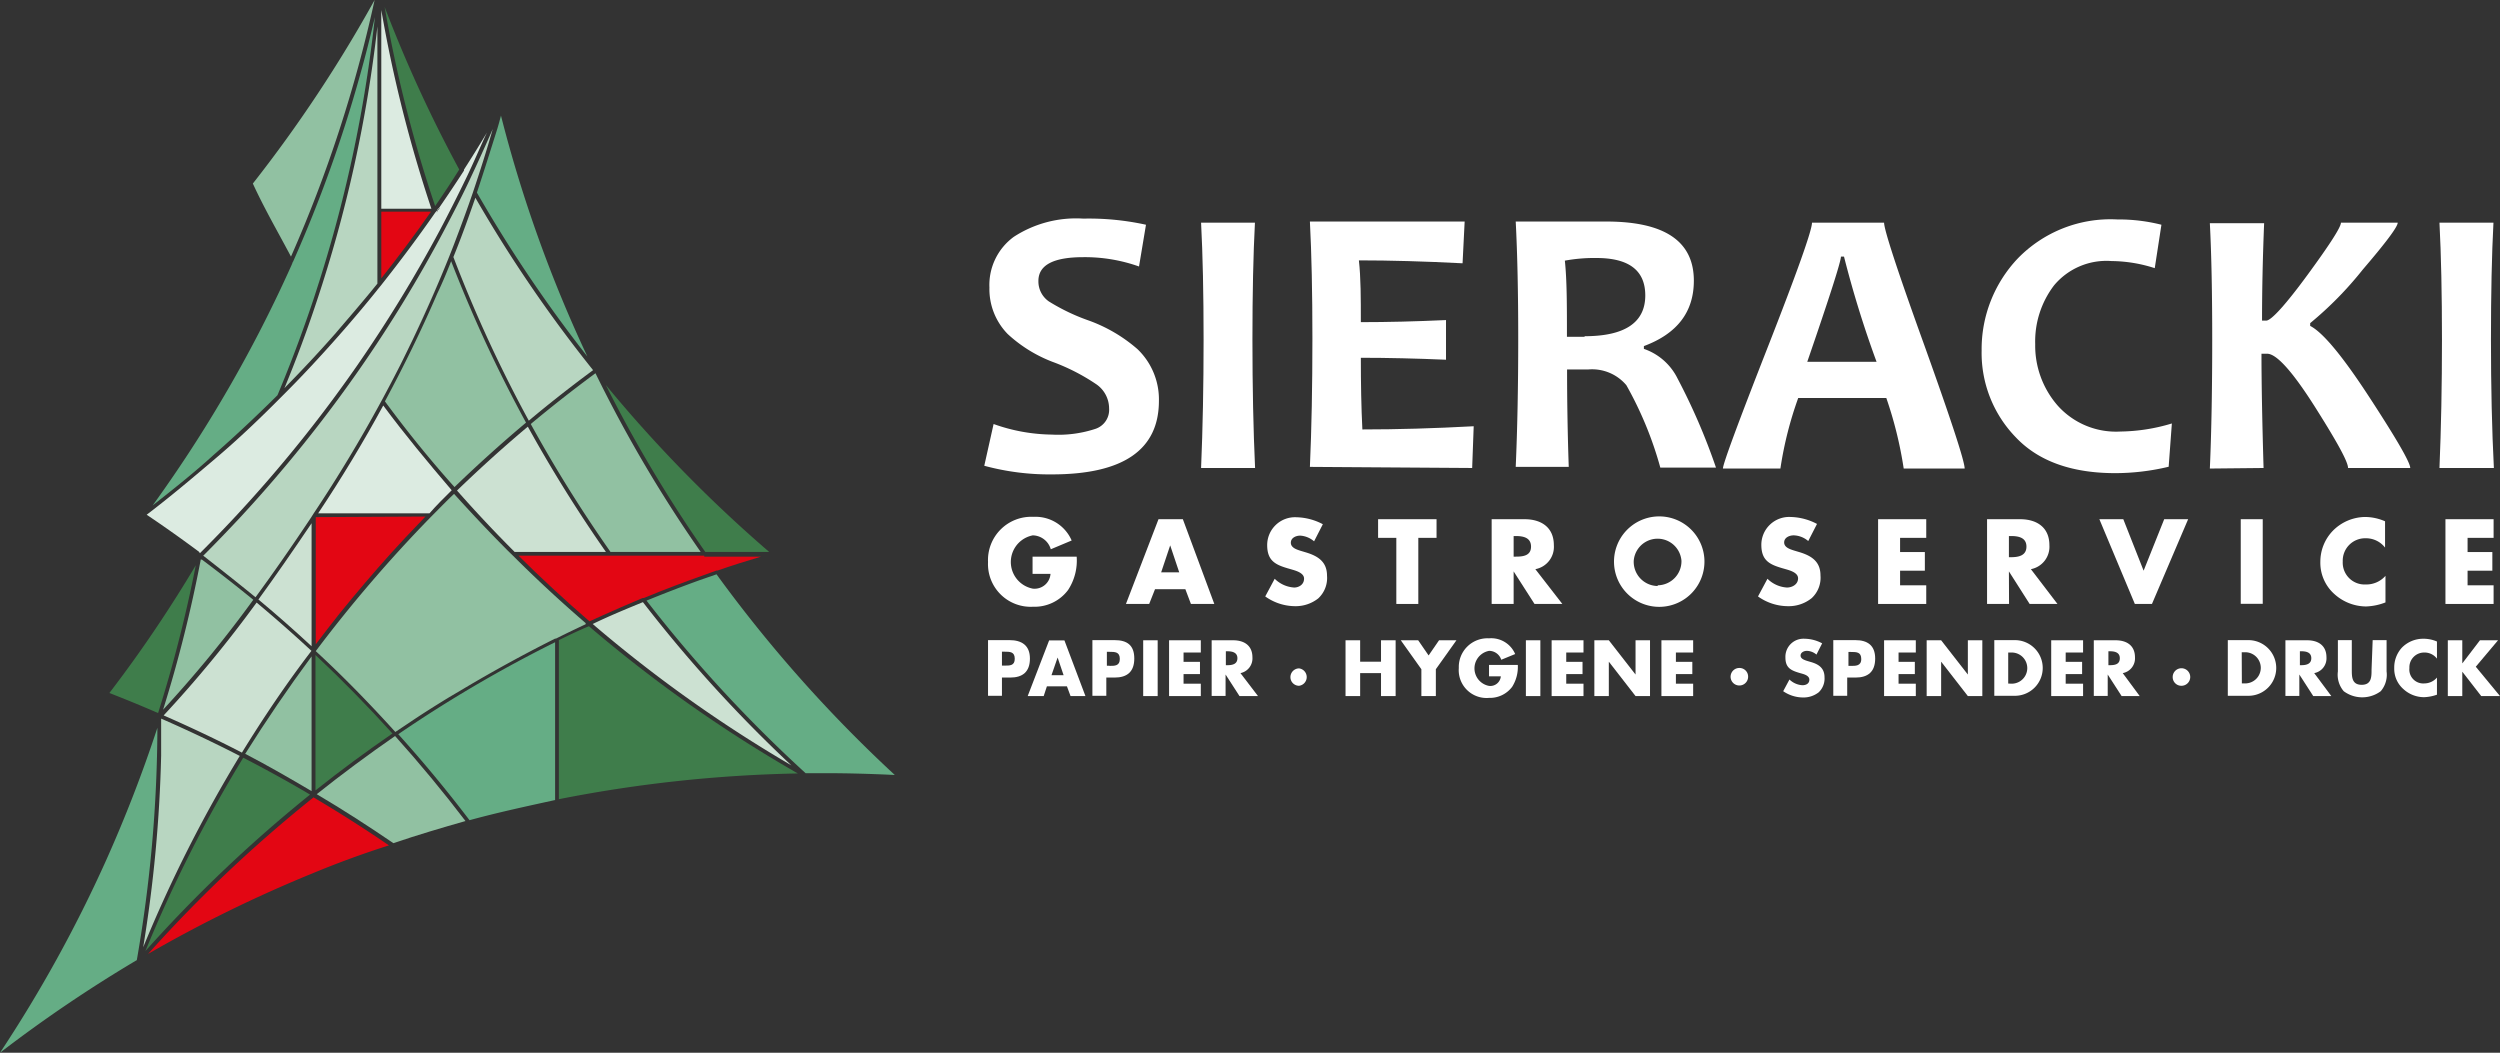 <svg xmlns="http://www.w3.org/2000/svg" viewBox="0 0 179.65 75.65"><rect x="0" y="0" width="179.65" height="75.65" fill="#333333" stroke="none"/><defs><style>.cls-1{fill:#fff;}.cls-2{fill:none;}.cls-3{fill:#65ad85;}.cls-4{fill:#cce1d2;}.cls-5{fill:#3f7d4b;}.cls-6{fill:#e30613;}.cls-7{fill:#91c1a2;}.cls-8{fill:#b8d6c1;}.cls-9{fill:#dcebe1;}</style></defs><g id="Ebene_2" data-name="Ebene 2"><g id="Baum"><path class="cls-1" d="M78.74,30.81a8.51,8.51,0,0,1-3.15.42,12.84,12.84,0,0,1-4.19-.76l-.67,3a17.87,17.87,0,0,0,4.86.62q7.69,0,7.69-5.29a5,5,0,0,0-1.54-3.71,11,11,0,0,0-3.51-2.06,14.4,14.4,0,0,1-2.86-1.37,1.75,1.75,0,0,1-.75-1.47c0-1.14,1.07-1.71,3.23-1.71a11.62,11.62,0,0,1,4,.67l.5-3a19.1,19.1,0,0,0-4.5-.44,8.2,8.2,0,0,0-5,1.31,4.28,4.28,0,0,0-1.75,3.64A4.62,4.62,0,0,0,72.41,24a10,10,0,0,0,3.22,2,14.6,14.6,0,0,1,3.16,1.62,2.11,2.11,0,0,1,.91,1.73A1.44,1.44,0,0,1,78.74,30.81Z"/><path class="cls-1" d="M90.19,33.63Q90,29.5,90,24.41c0-3.33.06-6.14.18-8.41H86.31q.18,3.46.18,8.41t-.18,9.22Z"/><path class="cls-1" d="M105.79,33.63l.11-3q-4.25.23-8,.23c-.08-1.6-.11-3.31-.11-5.15,1.94,0,4,.05,6.12.14V23q-3.25.15-6.12.15c0-1.71,0-3.19-.14-4.44q3.34,0,7.45.21l.15-3H94.13q.18,3.48.18,8.41,0,5.13-.18,9.22Z"/><path class="cls-1" d="M120.55,27.2a4.23,4.23,0,0,0-2.42-2.13v-.2c2.39-.89,3.59-2.45,3.59-4.7q0-4.25-6.29-4.25c-.74,0-1.54,0-2.42,0l-1.71,0h-2.38q.18,3.48.18,8.41,0,5.13-.18,9.22h3.81q-.12-3.55-.12-7l1.52,0a3.22,3.22,0,0,1,2.74,1.13,26.2,26.2,0,0,1,2.44,5.92h4A44.85,44.85,0,0,0,120.55,27.2Zm-6.68-3-1.27,0c0-2.25,0-4.07-.15-5.47a11.74,11.74,0,0,1,2.27-.19q3.51,0,3.51,2.69C118.23,23.17,116.77,24.16,113.87,24.16Z"/><path class="cls-1" d="M138.29,24.83c-1.94-5.37-2.9-8.32-2.9-8.83h-5.18q0,.83-3.2,9t-3.2,8.67h4.13a26.42,26.42,0,0,1,1.28-5.07h6.33a28.53,28.53,0,0,1,1.25,5.07h4.38Q141.18,32.89,138.29,24.83ZM129.87,26q2.41-7,2.42-7.56h.22A75.69,75.69,0,0,0,134.85,26Z"/><path class="cls-1" d="M152,34a16.51,16.51,0,0,0,3.84-.46l.23-3.11a13.23,13.23,0,0,1-3.7.58,5.62,5.62,0,0,1-4.51-1.87,6.55,6.55,0,0,1-1.61-4.41,6.64,6.64,0,0,1,1.36-4.23,4.9,4.9,0,0,1,4.13-1.74,10.3,10.3,0,0,1,3.1.51l.48-3.12a12.52,12.52,0,0,0-3.17-.38A9.29,9.29,0,0,0,145,18.57a9.47,9.47,0,0,0-2.6,6.62,8.7,8.7,0,0,0,2.46,6.24C146.48,33.14,148.87,34,152,34Z"/><path class="cls-1" d="M162.66,33.63c-.1-3.42-.15-6.15-.15-8.21h.41c.68,0,1.85,1.31,3.49,3.91s2.32,3.88,2.32,4.3h4.47c0-.38-.93-2-2.79-4.86-2-3.09-3.46-4.87-4.4-5.35v-.2a25.61,25.61,0,0,0,3.78-3.85c1.67-1.95,2.51-3.07,2.51-3.37h-4.08c0,.32-.79,1.55-2.37,3.71s-2.64,3.33-3,3.33h-.3q0-3.28.15-7H158.8c.12,2.32.17,5.12.17,8.41s-.05,6.49-.17,9.22Z"/><path class="cls-1" d="M179.21,33.63Q179,29.5,179,24.41c0-3.33.06-6.14.18-8.41h-3.88q.18,3.46.18,8.41t-.18,9.22Z"/><path class="cls-2" d="M162.52,48a1.05,1.05,0,0,0-1.14-1.12h-.25v2.24h.24A1.05,1.05,0,0,0,162.52,48Z"/><path class="cls-2" d="M145.62,39.28c0-.66-.59-.76-1.1-.76h-.16V40h.16C145,40,145.62,39.94,145.62,39.28Z"/><path class="cls-2" d="M119.12,38.64a1.7,1.7,0,0,0-1.72,1.61,1.72,1.72,0,1,0,3.43,0A1.7,1.7,0,0,0,119.12,38.64Z"/><polygon class="cls-2" points="75.96 47.24 75.95 47.24 75.52 48.52 76.39 48.52 75.96 47.24"/><path class="cls-2" d="M72.92,47.36c0-.51-.34-.51-.75-.51H72v1h.17C72.55,47.85,72.92,47.85,72.92,47.36Z"/><polygon class="cls-2" points="84.11 39.19 84.09 39.19 83.44 41.13 84.76 41.13 84.11 39.19"/><path class="cls-2" d="M79.72,46.85h-.18v1h.18c.38,0,.75,0,.75-.49S80.12,46.85,79.72,46.85Z"/><path class="cls-2" d="M133,46.85h-.17v1H133c.38,0,.75,0,.75-.49S133.36,46.85,133,46.85Z"/><path class="cls-2" d="M145.7,48a1.05,1.05,0,0,0-1.14-1.12h-.25v2.24h.24A1.05,1.05,0,0,0,145.7,48Z"/><path class="cls-2" d="M88.21,46.8h-.1v1h.1c.34,0,.73-.06.73-.5S88.55,46.8,88.21,46.8Z"/><path class="cls-2" d="M110,39.28c0-.66-.58-.76-1.1-.76h-.15V40h.15C109.44,40,110,39.94,110,39.28Z"/><path class="cls-2" d="M151.61,46.8h-.1v1h.1c.34,0,.72-.06.72-.5S152,46.8,151.61,46.8Z"/><path class="cls-2" d="M165.37,46.8h-.1v1h.1c.34,0,.72-.06.72-.5S165.71,46.8,165.37,46.8Z"/><path class="cls-1" d="M74.2,38.47a1.38,1.38,0,0,1,1.31,1l1.5-.63a2.83,2.83,0,0,0-2.74-1.7A3.11,3.11,0,0,0,71,40.39a3.07,3.07,0,0,0,3.24,3.21,3,3,0,0,0,2.51-1.2,3.86,3.86,0,0,0,.62-2.4H74.2v1.24h1.29a1.15,1.15,0,0,1-1.27,1.06,1.95,1.95,0,0,1,0-3.83Z"/><path class="cls-1" d="M80.91,43.4h1.67L83,42.34h2.18l.4,1.06h1.68L85,37.31H83.25Zm3.18-4.21h0l.65,1.94H83.44Z"/><path class="cls-1" d="M93,42.22a2.18,2.18,0,0,1-1.4-.63l-.68,1.27a3.72,3.72,0,0,0,2.14.7A2.62,2.62,0,0,0,94.73,43a2,2,0,0,0,.63-1.63c0-1-.65-1.41-1.5-1.67l-.4-.12c-.28-.09-.7-.22-.7-.58s.38-.51.67-.51a1.68,1.68,0,0,1,1,.41l.63-1.23a4.24,4.24,0,0,0-1.9-.5,2,2,0,0,0-2.1,2c0,1.18.65,1.44,1.65,1.72.33.1,1,.25,1,.69S93.32,42.22,93,42.22Z"/><polygon class="cls-1" points="101.92 38.65 103.23 38.65 103.23 37.31 99.03 37.31 99.03 38.65 100.34 38.65 100.34 43.4 101.92 43.4 101.92 38.65"/><path class="cls-1" d="M110.33,40.9a1.63,1.63,0,0,0,1.33-1.72c0-1.29-.91-1.87-2.11-1.87h-2.36V43.4h1.58V41.06h0l1.5,2.34h2ZM108.92,40h-.15V38.52h.15c.52,0,1.1.1,1.1.76S109.44,40,108.92,40Z"/><path class="cls-1" d="M119.12,37.11a3.25,3.25,0,1,0,3.36,3.13A3.25,3.25,0,0,0,119.12,37.11Zm0,5a1.74,1.74,0,0,1-1.72-1.81,1.72,1.72,0,0,1,3.43,0A1.73,1.73,0,0,1,119.12,42.06Z"/><path class="cls-1" d="M128.41,42.22a2.18,2.18,0,0,1-1.4-.63l-.68,1.27a3.72,3.72,0,0,0,2.14.7,2.62,2.62,0,0,0,1.72-.58,2,2,0,0,0,.63-1.63c0-1-.65-1.41-1.5-1.67l-.4-.12c-.28-.09-.71-.22-.71-.58s.39-.51.68-.51a1.68,1.68,0,0,1,1.05.41l.63-1.23a4.24,4.24,0,0,0-1.9-.5,2,2,0,0,0-2.1,2c0,1.18.65,1.44,1.64,1.72.34.1,1,.25,1,.69S128.78,42.22,128.41,42.22Z"/><polygon class="cls-1" points="138.42 38.65 138.42 37.31 134.96 37.31 134.96 43.4 138.42 43.4 138.42 42.06 136.54 42.06 136.54 41.01 138.32 41.01 138.32 39.67 136.54 39.67 136.54 38.65 138.42 38.65"/><path class="cls-1" d="M144.36,41.06h0l1.49,2.34h2l-1.91-2.5a1.64,1.64,0,0,0,1.33-1.72c0-1.29-.91-1.87-2.11-1.87h-2.37V43.4h1.58Zm0-2.54h.16c.51,0,1.1.1,1.1.76s-.59.76-1.1.76h-.16Z"/><polygon class="cls-1" points="154.04 41.01 152.58 37.31 150.86 37.31 153.41 43.4 154.64 43.4 157.24 37.31 155.52 37.31 154.04 41.01"/><rect class="cls-1" x="161.02" y="37.31" width="1.58" height="6.08"/><path class="cls-1" d="M170,38.68a1.73,1.73,0,0,1,1.39.67V37.46a3.62,3.62,0,0,0-1.44-.31,3.31,3.31,0,0,0-2.32,1,3.2,3.2,0,0,0-.89,2.23,3,3,0,0,0,1,2.3,3.42,3.42,0,0,0,2.29.9,4.22,4.22,0,0,0,1.39-.29V41.38A1.83,1.83,0,0,1,170,42a1.57,1.57,0,0,1-1.65-1.65A1.61,1.61,0,0,1,170,38.68Z"/><polygon class="cls-1" points="179.19 42.06 177.32 42.06 177.32 41.01 179.1 41.01 179.1 39.67 177.32 39.67 177.32 38.65 179.19 38.65 179.19 37.31 175.73 37.31 175.73 43.4 179.19 43.4 179.19 42.06"/><path class="cls-1" d="M71,50h1V48.69h.59c.91,0,1.42-.42,1.42-1.37S73.41,46,72.55,46H71Zm1-3.17h.17c.41,0,.75,0,.75.51s-.37.49-.75.49H72Z"/><path class="cls-1" d="M75.23,49.32h1.44l.26.7H78l-1.51-4H75.39l-1.54,4H75ZM76,47.25h0l.43,1.27h-.87Z"/><path class="cls-1" d="M80.1,46H78.5v4h1V48.69h.59c.91,0,1.42-.42,1.42-1.37S81,46,80.1,46Zm-.38,1.84h-.18v-1h.18c.4,0,.75,0,.75.51S80.1,47.85,79.72,47.85Z"/><rect class="cls-1" x="82.15" y="46.01" width="1.04" height="4.01"/><polygon class="cls-1" points="86.29 46.89 86.29 46.01 84.01 46.01 84.01 50.02 86.29 50.02 86.29 49.13 85.05 49.13 85.05 48.44 86.23 48.44 86.23 47.56 85.05 47.56 85.05 46.89 86.29 46.89"/><path class="cls-1" d="M90,47.24c0-.86-.6-1.23-1.39-1.23H87.07v4h1V48.47h0l1,1.55H90.4l-1.26-1.65A1.08,1.08,0,0,0,90,47.24Zm-1.81.56h-.1v-1h.1c.34,0,.73.07.73.5S88.55,47.8,88.21,47.8Z"/><path class="cls-1" d="M92.73,48.66a.62.62,0,0,0,.62.62.63.63,0,0,0,0-1.25A.63.63,0,0,0,92.73,48.66Z"/><polygon class="cls-1" points="100.29 50.02 100.29 46.01 99.24 46.01 99.24 47.55 97.74 47.55 97.74 46.01 96.69 46.01 96.69 50.02 97.74 50.02 97.74 48.37 99.24 48.37 99.24 50.02 100.29 50.02"/><polygon class="cls-1" points="103.18 50.02 103.18 48.09 104.66 46.01 103.41 46.01 102.66 47.1 101.91 46.01 100.66 46.01 102.14 48.09 102.14 50.02 103.18 50.02"/><path class="cls-1" d="M107,47.78v.82h.85a.76.76,0,0,1-.84.69,1.28,1.28,0,0,1,0-2.52.92.92,0,0,1,.87.64l1-.41A1.87,1.87,0,0,0,107,45.87,2.06,2.06,0,0,0,104.83,48,2,2,0,0,0,107,50.15a2,2,0,0,0,1.66-.79,2.68,2.68,0,0,0,.41-1.58Z"/><rect class="cls-1" x="109.65" y="46.01" width="1.04" height="4.01"/><polygon class="cls-1" points="113.79 49.13 112.55 49.13 112.55 48.44 113.72 48.44 113.72 47.56 112.55 47.56 112.55 46.89 113.79 46.89 113.79 46.01 111.5 46.01 111.5 50.02 113.79 50.02 113.79 49.13"/><polygon class="cls-1" points="115.61 50.02 115.61 47.56 115.62 47.56 117.53 50.02 118.57 50.02 118.57 46.01 117.53 46.01 117.53 48.46 117.52 48.46 115.61 46.01 114.57 46.01 114.57 50.02 115.61 50.02"/><polygon class="cls-1" points="121.67 49.13 120.43 49.13 120.43 48.44 121.61 48.44 121.61 47.56 120.43 47.56 120.43 46.89 121.67 46.89 121.67 46.01 119.39 46.01 119.39 50.02 121.67 50.02 121.67 49.13"/><path class="cls-1" d="M125,48a.63.63,0,1,0,.62.63A.62.62,0,0,0,125,48Z"/><path class="cls-1" d="M130.12,47.57l-.27-.08c-.18-.06-.46-.15-.46-.38s.25-.34.45-.34a1.1,1.1,0,0,1,.69.27l.41-.81a2.74,2.74,0,0,0-1.25-.33,1.3,1.3,0,0,0-1.39,1.35c0,.77.43.94,1.09,1.13.22.06.63.16.63.46s-.26.4-.5.4a1.47,1.47,0,0,1-.93-.41l-.45.84a2.54,2.54,0,0,0,1.41.45,1.77,1.77,0,0,0,1.14-.37,1.36,1.36,0,0,0,.42-1.08C131.11,48,130.68,47.73,130.12,47.57Z"/><path class="cls-1" d="M133.33,46h-1.59v4h1V48.69h.59c.91,0,1.42-.42,1.42-1.37S134.19,46,133.33,46ZM133,47.85h-.17v-1H133c.41,0,.75,0,.75.51S133.33,47.85,133,47.85Z"/><polygon class="cls-1" points="135.39 50.02 137.67 50.02 137.67 49.13 136.43 49.13 136.43 48.44 137.6 48.44 137.6 47.56 136.43 47.56 136.43 46.89 137.67 46.89 137.67 46.01 135.39 46.01 135.39 50.02"/><polygon class="cls-1" points="141.41 48.46 141.4 48.46 139.49 46.01 138.45 46.01 138.45 50.02 139.49 50.02 139.49 47.56 139.5 47.56 141.41 50.02 142.45 50.02 142.45 46.01 141.41 46.01 141.41 48.46"/><path class="cls-1" d="M146.79,48a2,2,0,0,0-2-2h-1.48v4h1.48A2,2,0,0,0,146.79,48Zm-2.48,1.12V46.89h.25a1.12,1.12,0,1,1,0,2.24Z"/><polygon class="cls-1" points="149.69 46.89 149.69 46.01 147.4 46.01 147.4 50.02 149.69 50.02 149.69 49.13 148.44 49.13 148.44 48.44 149.62 48.44 149.62 47.56 148.44 47.56 148.44 46.89 149.69 46.89"/><path class="cls-1" d="M152.54,48.37a1.08,1.08,0,0,0,.88-1.13c0-.86-.6-1.23-1.4-1.23h-1.56v4h1V48.47h0l1,1.55h1.3Zm-.93-.57h-.1v-1h.1c.34,0,.72.07.72.5S152,47.8,151.61,47.8Z"/><path class="cls-1" d="M156.13,48.66a.62.62,0,0,0,.62.62.63.63,0,1,0-.62-.62Z"/><path class="cls-1" d="M160.09,50h1.48a2,2,0,1,0,0-4h-1.48Zm1-3.13h.25a1.12,1.12,0,1,1,0,2.24h-.24Z"/><path class="cls-1" d="M166.3,48.37a1.08,1.08,0,0,0,.88-1.13c0-.86-.6-1.23-1.39-1.23h-1.56v4h1V48.47h0l1,1.55h1.3Zm-.93-.57h-.1v-1h.1c.34,0,.72.07.72.5S165.71,47.8,165.37,47.8Z"/><path class="cls-1" d="M170.42,48.12c0,.52,0,1.09-.71,1.09s-.71-.57-.71-1.09V46h-1v2.25a1.82,1.82,0,0,0,.42,1.42,2.23,2.23,0,0,0,2.66,0,1.82,1.82,0,0,0,.42-1.42V46h-1Z"/><path class="cls-1" d="M172.05,48a1.94,1.94,0,0,0,.65,1.51,2.2,2.2,0,0,0,1.5.59,3.12,3.12,0,0,0,.92-.18V48.69a1.2,1.2,0,0,1-.9.42A1,1,0,0,1,173.14,48a1.06,1.06,0,0,1,1.07-1.11,1.12,1.12,0,0,1,.91.44V46.1a2.42,2.42,0,0,0-1-.2,2.14,2.14,0,0,0-1.53.65A2.11,2.11,0,0,0,172.05,48Z"/><polygon class="cls-1" points="176.94 48.28 176.95 48.28 178.3 50.02 179.65 50.02 177.91 47.91 179.51 46.01 178.21 46.01 176.95 47.66 176.94 47.66 176.94 46.01 175.9 46.01 175.9 50.02 176.94 50.02 176.94 48.28"/><path class="cls-3" d="M57.89,55.56H59.3c1.65,0,3.34.05,5,.13A98.67,98.67,0,0,1,51.49,41.27l-1.24.43c-1.27.46-2.54.95-3.79,1.46A98,98,0,0,0,57.89,55.56Z"/><path class="cls-4" d="M56.87,55A98.72,98.72,0,0,1,46.2,43.27c-1.22.5-2.43,1-3.61,1.57A97.77,97.77,0,0,0,56.87,55Z"/><path class="cls-5" d="M55.27,39.66a98.34,98.34,0,0,1-11.74-12,97,97,0,0,0,7.15,12Z"/><path class="cls-5" d="M40.16,46V57.43a97.83,97.83,0,0,1,17.17-1.85A98.27,98.27,0,0,1,42.32,45C41.6,45.3,40.87,45.65,40.16,46Z"/><path class="cls-6" d="M50.61,39.93H37.26c1.63,1.62,3.34,3.2,5.1,4.72l.88-.4c.92-.41,1.85-.82,2.78-1.21h0l.17-.07h0l.08,0h0l1.21-.49c1.32-.52,2.66-1,4-1.48h0l.08,0h0c1-.35,2.07-.69,3.13-1H50.61Z"/><path class="cls-6" d="M46,43h0l.17-.07Z"/><path class="cls-6" d="M51.51,41l.09,0h0Z"/><path class="cls-6" d="M46.21,43l.08,0h0Z"/><path class="cls-4" d="M32.84,35.25c1.34,1.52,2.73,3,4.14,4.41h6.56a101,101,0,0,1-5.61-9C36.21,32.1,34.5,33.65,32.84,35.25Z"/><path class="cls-7" d="M43.87,39.66h6.48a96.68,96.68,0,0,1-7.56-12.84c-1.57,1.16-3.14,2.39-4.65,3.65A99.22,99.22,0,0,0,43.87,39.66Z"/><path class="cls-3" d="M34.27,13.84a98.33,98.33,0,0,0,7.94,11.78A96.71,96.71,0,0,1,36,8.31c-.09.34-.18.68-.28,1C35.24,10.83,34.77,12.34,34.27,13.84Z"/><path class="cls-7" d="M42.09,44.78h0c-1.8-1.55-3.56-3.18-5.22-4.84h0l0,0-.24-.23h0q-2-2-4-4.22c-.27.25-.53.51-.8.78l-.91.92h0a99.37,99.37,0,0,0-8.23,9.6c2,1.84,3.9,3.8,5.72,5.81h0l1.3-.87c.84-.56,1.7-1.1,2.57-1.63l1-.59q3.24-1.93,6.61-3.62h0l.06,0h0l.2-.1h0c.64-.32,1.29-.63,1.93-.93Z"/><polygon class="cls-7" points="42.09 44.77 42.09 44.77 42.09 44.77 42.09 44.77 42.09 44.77"/><path class="cls-7" d="M39.89,45.84h0l.06,0Z"/><path class="cls-7" d="M36.59,39.66l.24.23-.23-.23Z"/><path class="cls-7" d="M36.87,39.93h0l0,0Z"/><path class="cls-3" d="M33.74,58.94c2-.55,4.1-1,6.15-1.45V46.15a94.66,94.66,0,0,0-11.27,6.61C30.4,54.73,32.12,56.81,33.74,58.94Z"/><path class="cls-8" d="M38,30.23c1.5-1.26,3.06-2.48,4.62-3.63l0,0h0a97.79,97.79,0,0,1-8.46-12.39c-.49,1.41-1,2.84-1.58,4.26A97.41,97.41,0,0,0,38,30.23Z"/><path class="cls-8" d="M42.63,26.6h0l0,0h0Z"/><path class="cls-7" d="M32.66,35c1.67-1.61,3.4-3.17,5.14-4.63h0a98.27,98.27,0,0,1-5.38-11.6c-.31.78-.63,1.56-1,2.33-1.13,2.62-2.4,5.21-3.76,7.74C29.25,31,30.92,33.06,32.66,35Z"/><polygon class="cls-7" points="37.8 30.41 37.8 30.41 37.8 30.41 37.8 30.41 37.8 30.41"/><path class="cls-9" d="M32.46,35.23h0c-1.71-2-3.37-4-4.92-6.09-1.43,2.63-3,5.23-4.68,7.75h8C31.37,36.31,31.92,35.76,32.46,35.23Z"/><polygon class="cls-9" points="32.47 35.23 32.47 35.23 32.47 35.23 32.47 35.23 32.47 35.23"/><path class="cls-7" d="M22.76,57.07c1.86,1.1,3.71,2.29,5.51,3.52C30,60,31.73,59.49,33.45,59c-1.6-2.1-3.3-4.15-5.06-6.11C26.47,54.22,24.58,55.62,22.76,57.07Z"/><path class="cls-5" d="M33,12.18A97.85,97.85,0,0,1,27.64.5a96.14,96.14,0,0,0,3.63,14.31C31.87,13.94,32.46,13.05,33,12.18Z"/><path class="cls-6" d="M27.4,20c1.25-1.58,2.45-3.18,3.57-4.79H27.4Z"/><path class="cls-9" d="M31,15A97.89,97.89,0,0,1,27.4.72V15Z"/><path class="cls-8" d="M27.12,15.24V1.9a96.53,96.53,0,0,1-4.37,19.78c-.69,2.09-1.47,4.18-2.31,6.21,1.23-1.25,2.45-2.55,3.63-3.89,1-1.17,2.06-2.39,3.05-3.62Z"/><path class="cls-5" d="M22.67,47.07V56.8c1.79-1.43,3.65-2.8,5.53-4.09C26.44,50.76,24.58,48.86,22.67,47.07Z"/><path class="cls-6" d="M22.69,37.16l0,0h0v9.14h0c.56-.74,1.13-1.48,1.71-2.21,1.2-1.48,2.44-2.94,3.71-4.35.69-.76,1.38-1.5,2.09-2.23l.37-.39Z"/><path class="cls-6" d="M28.09,39.78c-1.27,1.41-2.51,2.87-3.71,4.35C25.58,42.65,26.82,41.19,28.09,39.78Z"/><path class="cls-6" d="M30.18,37.55l.37-.39h0Z"/><path class="cls-7" d="M22.39,56.85V47.17c-1.67,2.26-3.28,4.62-4.77,7C19.22,55,20.83,55.93,22.39,56.85Z"/><path class="cls-4" d="M17.38,54.09c1.55-2.52,3.22-5,5-7.32-1.27-1.18-2.59-2.34-3.94-3.47a87.26,87.26,0,0,1-6.68,8.11c1.92.84,3.82,1.74,5.64,2.68Z"/><path class="cls-7" d="M18.17,13.19C19,15,20,16.72,20.91,18.44A97,97,0,0,0,26.92,0,98.88,98.88,0,0,1,18.17,13.19Z"/><path class="cls-7" d="M14.48,40.19v.05l-.05-.05A96.85,96.85,0,0,1,11.72,51a86.45,86.45,0,0,0,6.48-7.9C17,42.12,15.75,41.14,14.48,40.19Z"/><path class="cls-4" d="M18.57,43.08c1.31,1.09,2.59,2.22,3.82,3.36h0V37.6c-1.35,2-2.61,3.82-3.82,5.48Z"/><polygon class="cls-4" points="18.57 43.08 18.57 43.08 18.57 43.08 18.57 43.08 18.57 43.08"/><path class="cls-8" d="M14.59,39.92c1.28,1,2.55,2,3.77,3,1.27-1.73,2.58-3.61,4-5.74h0l.17-.27h0c1.75-2.62,3.38-5.33,4.86-8.06.46-.85.91-1.71,1.35-2.57.32-.64.63-1.28.94-1.92.94-2,1.81-3.95,2.61-5.95h0c.15-.38.3-.75.44-1.13.44-1.15.86-2.3,1.25-3.44.51-1.52,1-3.05,1.43-4.57-.54,1.24-1.11,2.49-1.7,3.74s-1.21,2.44-1.86,3.67a96.72,96.72,0,0,1-6,9.83,98.63,98.63,0,0,1-8.56,10.64c-.87.93-1.78,1.88-2.7,2.8Z"/><path class="cls-8" d="M32.3,18.38h0c-.8,2-1.67,4-2.61,5.95.94-2,1.81-3.95,2.61-5.95Z"/><path class="cls-8" d="M22.39,37.11h0l0,0h0l0,0Z"/><polygon class="cls-8" points="14.59 39.92 14.59 39.92 14.59 39.92 14.59 39.92 14.59 39.92"/><path class="cls-9" d="M14.37,39.75c.93-.93,1.85-1.88,2.72-2.82a97.91,97.91,0,0,0,8.53-10.6,99.32,99.32,0,0,0,6-9.81c.65-1.23,1.27-2.46,1.85-3.66s1-2.22,1.52-3.33c-.54.9-1.09,1.79-1.65,2.66h0l0,.07c-.58.9-1.19,1.81-1.81,2.71h.08l-.19.18,0,.09H31.3c-1.22,1.76-2.53,3.51-3.9,5.24h0l0,0-.25.31h0c-.92,1.15-1.88,2.28-2.84,3.37-1.34,1.52-2.72,3-4.11,4.38h0c-1.48,1.49-3,2.95-4.66,4.36s-3.29,2.79-5,4.09c1.3.87,2.56,1.77,3.76,2.66v0Z"/><path class="cls-9" d="M31.38,15.15l.19-.18h-.08l-.11.17Z"/><path class="cls-9" d="M33.34,12.19l0,.07,0-.07Z"/><path class="cls-9" d="M27.12,20.82l.25-.31-.25.3Z"/><polygon class="cls-9" points="31.31 15.24 31.41 15.24 31.38 15.15 31.34 15.19 31.31 15.24"/><path class="cls-9" d="M31.35,15.18h0l0,0h0Z"/><path class="cls-9" d="M31.34,15.19h0s0,0,0,0l0,0h0l0-.05Z"/><polygon class="cls-9" points="31.34 15.19 31.35 15.18 31.34 15.19 31.34 15.19"/><path class="cls-9" d="M27.4,20.48h0l0,0Z"/><path class="cls-9" d="M14.37,39.75l-.1-.09v0l.09.07Z"/><path class="cls-3" d="M19.94,28.4c.93-2.22,1.79-4.51,2.56-6.81.15-.45.29-.9.44-1.36a97.22,97.22,0,0,0,4-19c-.33,1.4-.68,2.8-1.07,4.18a96.74,96.74,0,0,1-4.8,13.37l-.11.25h0a96.55,96.55,0,0,1-5.05,9.75c-1.51,2.56-3.17,5.09-4.94,7.54,1.48-1.16,3-2.37,4.36-3.61C16.91,31.33,18.46,29.87,19.94,28.4Z"/><path class="cls-3" d="M26.92,1.24h0a97.22,97.22,0,0,1-4,19A96.59,96.59,0,0,0,26.92,1.24Z"/><path class="cls-3" d="M21.05,18.8a96.74,96.74,0,0,0,4.8-13.37,96.74,96.74,0,0,1-4.8,13.37c0,.08-.07.16-.11.25h0Z"/><path class="cls-5" d="M11.3,45c-1.11,1.66-2.27,3.27-3.44,4.8,1.16.45,2.33.93,3.5,1.44a97.73,97.73,0,0,0,2.71-10.62C13.19,42.1,12.26,43.57,11.3,45Z"/><path class="cls-5" d="M10.45,68.34A99.74,99.74,0,0,1,22.28,57.1c-1.57-.93-3.19-1.82-4.8-2.65A97.28,97.28,0,0,0,10.45,68.34Z"/><path class="cls-6" d="M10.64,68.55a96.79,96.79,0,0,1,11.84-5.8c1.76-.73,3.6-1.41,5.47-2-1.77-1.21-3.59-2.37-5.42-3.45A98.47,98.47,0,0,0,10.64,68.55Z"/><path class="cls-8" d="M17.23,54.32c-1.83-.94-3.73-1.84-5.65-2.68v.43c0,.74,0,1.49,0,2.23a98.88,98.88,0,0,1-1.29,13.77A98,98,0,0,1,17.23,54.32Z"/><path class="cls-3" d="M9.83,69V69h0A98.73,98.73,0,0,0,11.31,52.3,98.26,98.26,0,0,1,7.6,61.88,97.07,97.07,0,0,1,0,75.65,99.36,99.36,0,0,1,9.82,69h0Z"/><polygon class="cls-3" points="9.83 69.01 9.82 69.02 9.82 69.02 9.83 69.02 9.83 69.01"/><path class="cls-3" d="M9.85,69h0V69h0A.08.08,0,0,1,9.85,69Z"/><polygon class="cls-3" points="9.83 69.01 9.83 69.02 9.84 69.01 9.84 69 9.83 69.01"/></g></g></svg>